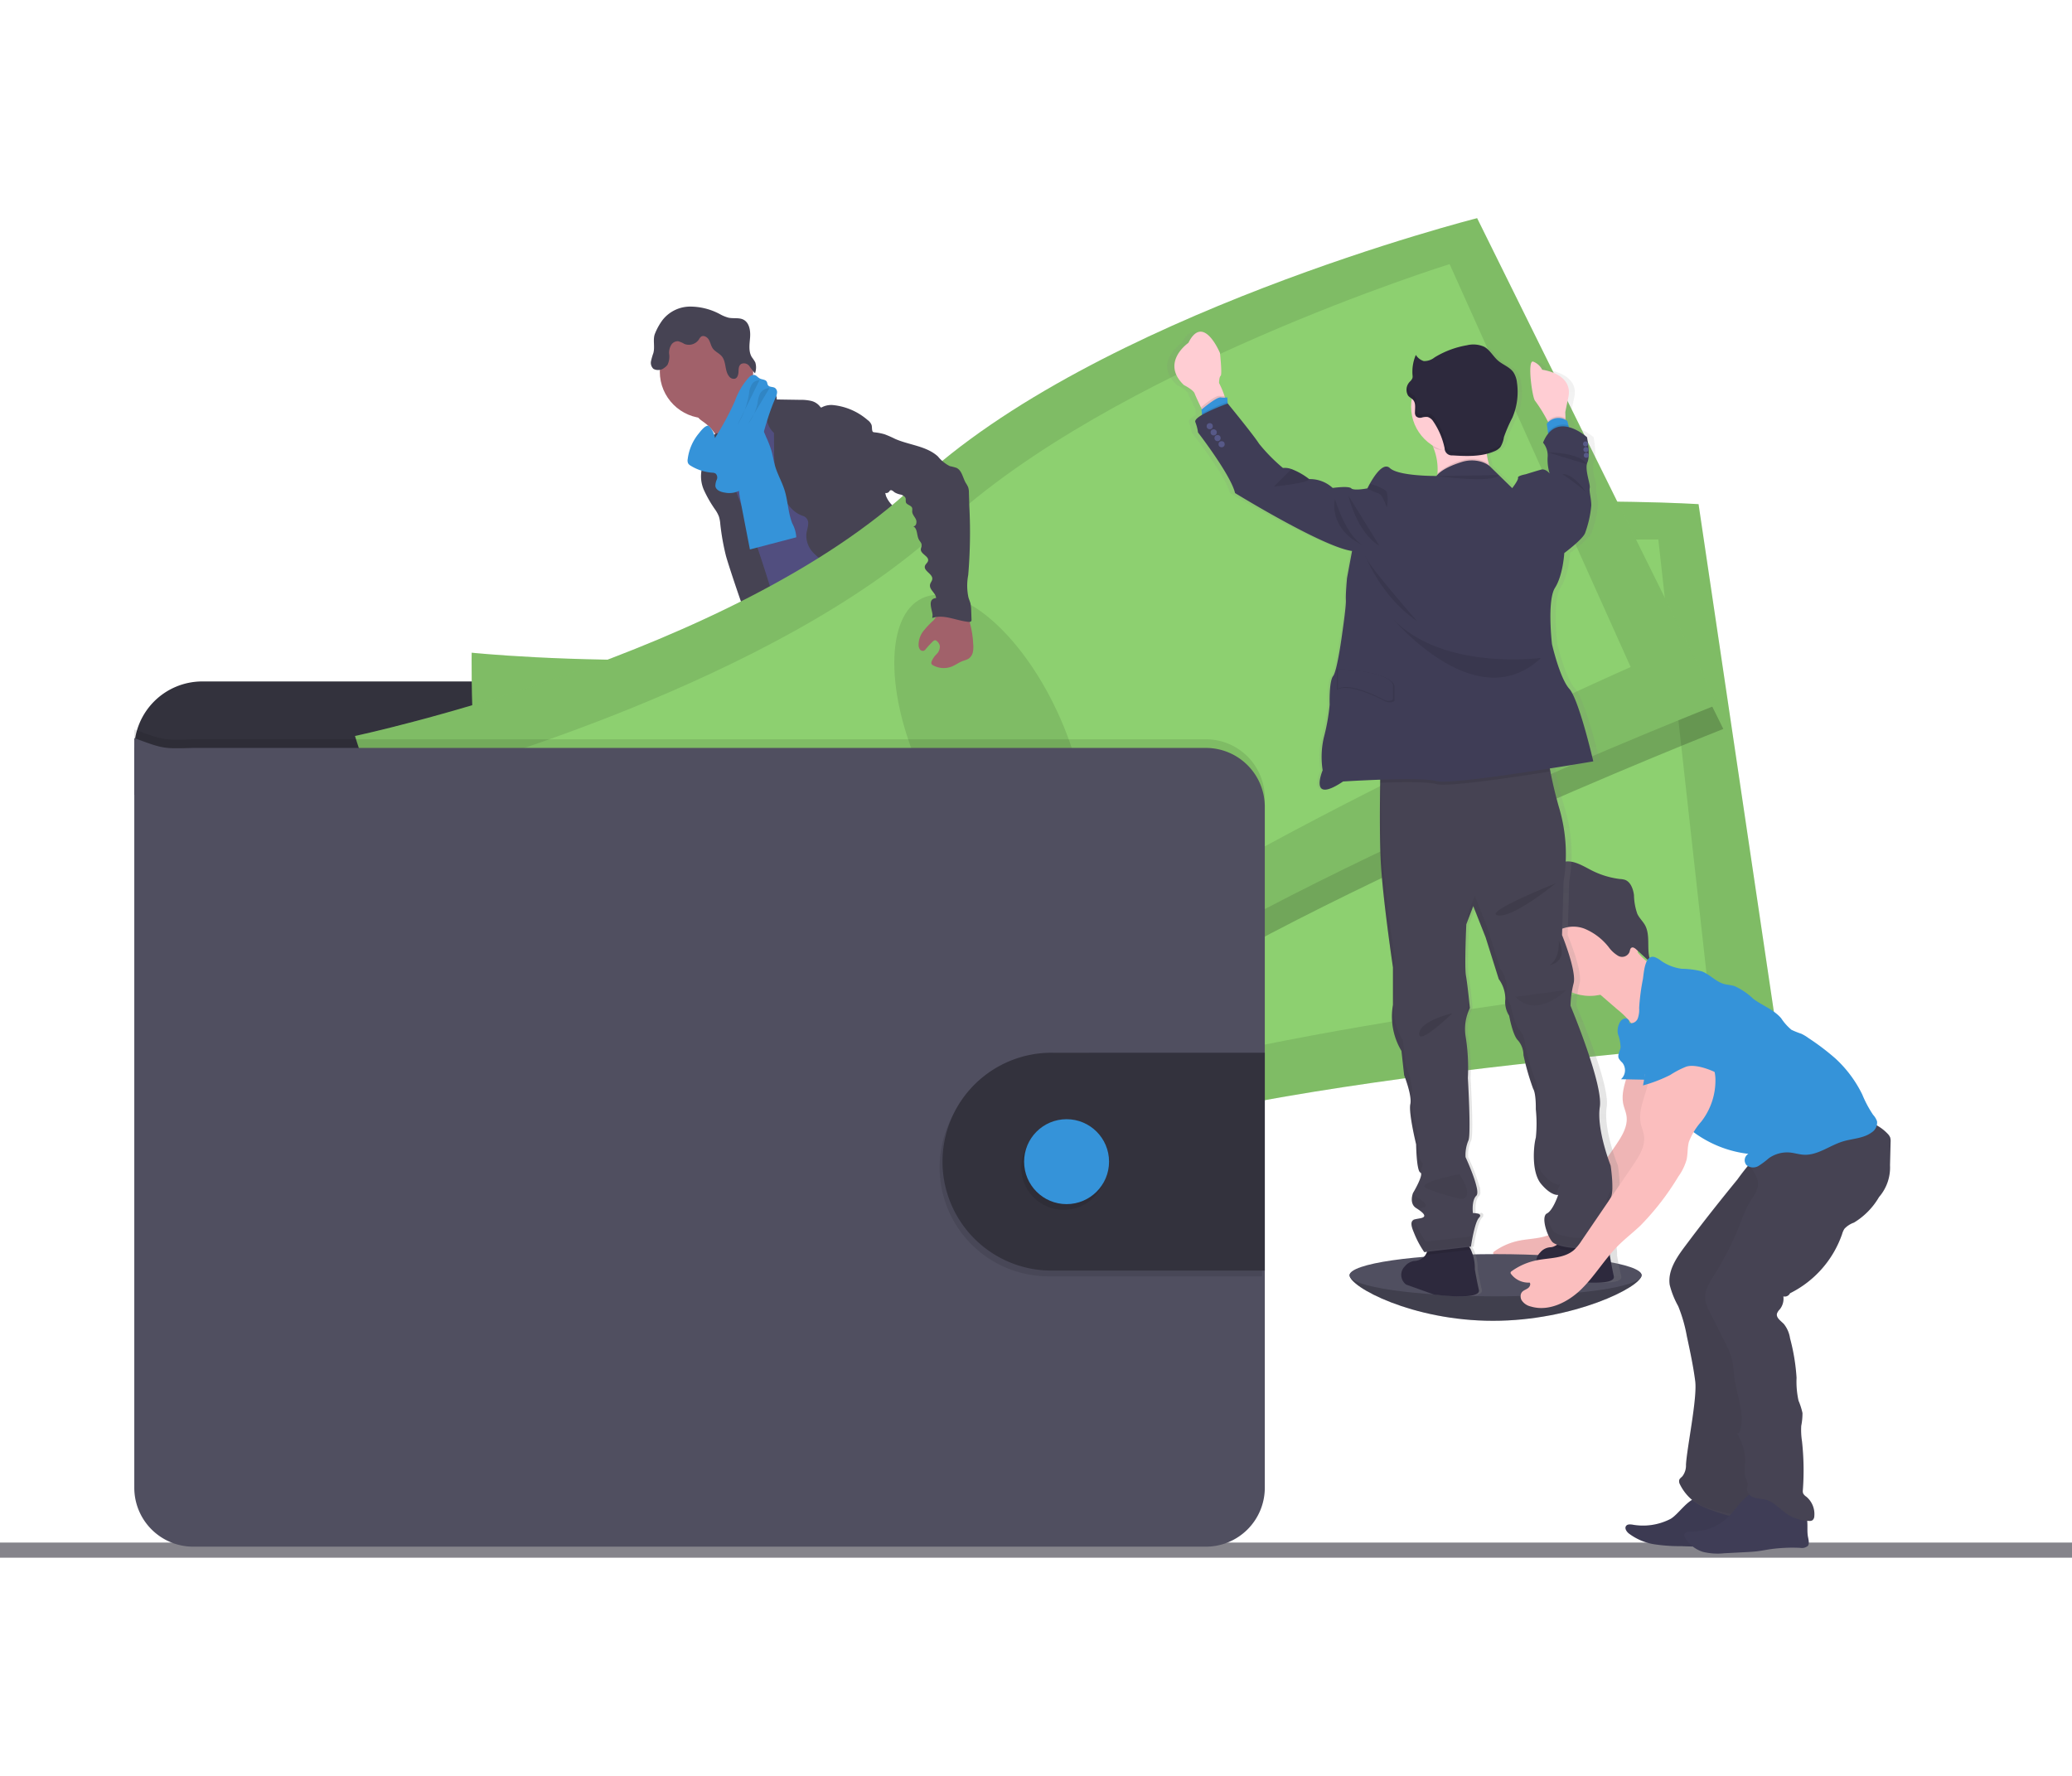 <svg xmlns="http://www.w3.org/2000/svg" xmlns:xlink="http://www.w3.org/1999/xlink" width="350" height="300" viewBox="0 0 350 300">
  <defs>
    <clipPath id="clip-path">
      <rect id="Rectangle_1591" data-name="Rectangle 1591" width="350" height="300" transform="translate(300 2147)" fill="#61a8df"/>
    </clipPath>
    <linearGradient id="linear-gradient" x1="0.5" y1="1" x2="0.5" gradientUnits="objectBoundingBox">
      <stop offset="0" stop-color="gray" stop-opacity="0.251"/>
      <stop offset="0.54" stop-color="gray" stop-opacity="0.122"/>
      <stop offset="1" stop-color="gray" stop-opacity="0.102"/>
    </linearGradient>
  </defs>
  <g id="merit-01" transform="translate(-300 -2147)" clip-path="url(#clip-path)">
    <g id="undraw_wallet_aym5" transform="translate(300 2183.856)">
      <rect id="Rectangle_1590" data-name="Rectangle 1590" width="350" height="2.558" transform="translate(0 223.729)" fill="#85848b"/>
      <path id="Path_1390" data-name="Path 1390" d="M305.456,217.994c0,1.967-11.468,7.7-25.09,7.7s-24.236-5.736-24.236-7.7,11.041-1.334,24.677-1.334S305.456,216.023,305.456,217.994Z" transform="translate(-28.165 -39.426)" fill="#504f60"/>
      <path id="Path_1391" data-name="Path 1391" d="M305.456,217.994c0,1.967-11.468,7.7-25.09,7.7s-24.236-5.736-24.236-7.7" transform="translate(-28.165 -39.426)" opacity="0.2"/>
      <path id="Path_1392" data-name="Path 1392" d="M168.271,181.893a15.225,15.225,0,0,0,6.623-.223c.333-.1.7-.333.667-.667a.807.807,0,0,0-.15-.333,20.6,20.6,0,0,1-2-3.812.333.333,0,0,0-.123-.173.314.314,0,0,0-.213,0c-.977.257-1.821.887-2.791,1.157a3.968,3.968,0,0,1-1.521.113c-.44-.05-1.04-.413-1.441-.367C167.547,179.045,168.1,180.406,168.271,181.893Z" transform="translate(-28.165 -39.426)" fill="#3593d9"/>
      <path id="Path_1393" data-name="Path 1393" d="M210.084,178.2a11.571,11.571,0,0,0,3.828-3.595.624.624,0,0,0,.1-.31.641.641,0,0,0-.123-.3,12.392,12.392,0,0,0-3.111-3.358,9.074,9.074,0,0,0-1.734,1.6c-.367.387-1.381,1-1.391,1.591,0,.333.387.72.567,1,.243.36.474.727.694,1.1A13.058,13.058,0,0,1,210.084,178.2Z" transform="translate(-28.165 -39.426)" fill="#3593d9"/>
      <path id="Path_1394" data-name="Path 1394" d="M176.937,186.358a1.484,1.484,0,0,1-.267.967,1.31,1.31,0,0,1-.56.333c-3.091,1.107-6.669-.273-9.754.817-.634.223-1.234.547-1.871.76a10.179,10.179,0,0,1-2.334.413c-1.09.1-2.188.17-3.281.2a7.89,7.89,0,0,1-2.474-.217,2.971,2.971,0,0,1-1.9-1.5,1.444,1.444,0,0,1-.093-1.07,1.154,1.154,0,0,1,.2-.333,2.925,2.925,0,0,1,.727-.59l1.137-.734a7.634,7.634,0,0,1,1.724-.914c.45-.147.927-.21,1.384-.333a9.393,9.393,0,0,0,3.952-2.951l1.547-1.651a1.557,1.557,0,0,1,.537-.43,1.487,1.487,0,0,1,.667-.063,8.917,8.917,0,0,1,4.218,1.414,5.466,5.466,0,0,0,1.04.614,3.715,3.715,0,0,0,2.908-.36c.4-.213.31-.333.477-.714s.574-.624.927-.277a.981.981,0,0,1,.22.42,11.829,11.829,0,0,1,.207,3.438,1.514,1.514,0,0,0,.067.534,3.018,3.018,0,0,0,.3.494,1.125,1.125,0,0,1,.063.127,3.392,3.392,0,0,1,.223,1.611Z" transform="translate(-28.165 -39.426)" fill="#514e7f"/>
      <path id="Path_1395" data-name="Path 1395" d="M176.937,186.358a1.484,1.484,0,0,1-.267.967,1.31,1.31,0,0,1-.56.333c-3.091,1.107-6.669-.273-9.754.817-.634.223-1.234.547-1.871.76a10.179,10.179,0,0,1-2.334.413c-1.09.1-2.188.17-3.281.2a7.89,7.89,0,0,1-2.474-.217,2.971,2.971,0,0,1-1.9-1.5,1.444,1.444,0,0,1-.093-1.07,1.154,1.154,0,0,1,.2-.333c.18.377.31.877.423,1.057a2.164,2.164,0,0,0,1.447,1.044,3.6,3.6,0,0,0,1.334-.17c2.8-.694,5.779-.7,8.47-1.754a19.586,19.586,0,0,1,2.774-1.067,21.813,21.813,0,0,1,3-.243c1.581-.127,3.111-.6,4.669-.854a3.391,3.391,0,0,1,.21,1.621Z" transform="translate(-28.165 -39.426)" fill="#464353"/>
      <path id="Path_1396" data-name="Path 1396" d="M217.164,178a5.621,5.621,0,0,1-1.707,3.041,19.887,19.887,0,0,0-2.391,2.614c-.8,1.224-1.16,2.741-2.2,3.775a6.035,6.035,0,0,1-1.334.95,9.307,9.307,0,0,1-1.717.79,12.813,12.813,0,0,1-4.852.263,4.365,4.365,0,0,1-1.541-.3,4.641,4.641,0,0,1-.64-.394,3.058,3.058,0,0,1-1-1,1,1,0,0,1-.1-.727,1.707,1.707,0,0,1,.464-.707,11,11,0,0,1,1.174-1.057,7.027,7.027,0,0,0,1.527-1.334,4.308,4.308,0,0,0,.59-1.334,11.831,11.831,0,0,0,.43-2.551,8.086,8.086,0,0,1,.177-1.707c.247-.88.9-1.667.827-2.578a.643.643,0,0,1,.033-.39.543.543,0,0,1,.307-.19,5.435,5.435,0,0,1,1.594-.37,1.858,1.858,0,0,1,1.481.58c.227.273.377.667.71.774a1.127,1.127,0,0,0,.507.02,4.247,4.247,0,0,0,2.334-.717,2.911,2.911,0,0,0,.967-2.124c0-.3-.137-.62.333-.667.353-.047.634.333.814.567a7.9,7.9,0,0,1,1.561,2.841.837.837,0,0,1,.3-.057,1.291,1.291,0,0,1,1.064.544,2.118,2.118,0,0,1,.29,1.441Z" transform="translate(-28.165 -39.426)" fill="#514e7f"/>
      <path id="Path_1397" data-name="Path 1397" d="M217.164,178a5.621,5.621,0,0,1-1.707,3.041,19.887,19.887,0,0,0-2.391,2.614c-.8,1.224-1.16,2.741-2.2,3.775a6.035,6.035,0,0,1-1.334.95,9.307,9.307,0,0,1-1.717.79,12.813,12.813,0,0,1-4.852.263,4.365,4.365,0,0,1-1.541-.3,4.641,4.641,0,0,1-.64-.394,3.058,3.058,0,0,1-1-1,2.438,2.438,0,0,1,1-.24c.72.04,1.247.72,1.937.93.984.3,1.964-.4,2.961-.634.65-.153,1.334-.113,1.977-.333a4.888,4.888,0,0,0,1.464-.887,7.452,7.452,0,0,0,1.564-1.507,9.687,9.687,0,0,0,.917-1.831,26.177,26.177,0,0,1,1.854-3.548,2.507,2.507,0,0,1,.377-.494,5.251,5.251,0,0,1,.51-.37,3.876,3.876,0,0,0,1.177-2.148,3.76,3.76,0,0,1,.263-.717,1.291,1.291,0,0,1,1.064.544A2.117,2.117,0,0,1,217.164,178Z" transform="translate(-28.165 -39.426)" fill="#464353"/>
      <path id="Path_1398" data-name="Path 1398" d="M147.239,74.03a7.073,7.073,0,0,1,2,2.334c.467.914,3.158,8,3,9.034.877-.884,4.335-1.027,5.222-1.911.37-.37,2.368-2.218,2.668-2.648s2.528-1.334,2.771-1.787c.91-1.631-6.456-7.81-5.512-9.42a.42.42,0,0,0,.077-.253.413.413,0,0,0-.123-.2,11.047,11.047,0,0,0-2.131-1.457,3.379,3.379,0,0,1-1.624-1.934,7,7,0,0,0-1.884,1.274q-2.027,1.737-3.985,3.545c-.51.474-1.5,1.1-1.734,1.781C145.7,73.116,146.752,73.633,147.239,74.03Z" transform="translate(-28.165 -39.426)" fill="#a1616a"/>
      <path id="Path_1399" data-name="Path 1399" d="M159.164,71.405a21.7,21.7,0,0,0-3.155,2.581,6.279,6.279,0,0,0-2,3.215c-.093.5-.08,1-.157,1.5-.333,2.184-2.221,3.785-3.055,5.829a10.106,10.106,0,0,0-.53,1.951,23.058,23.058,0,0,0-.383,3.828c-.02,1.244,1.2,2.1,1.647,3.261a19.915,19.915,0,0,1,.794,3.545,42,42,0,0,0,2,6.569c1.644,4.542,6.973,17.1,8.617,21.642,5.039-1.264,18.451-4.168,22.913-6.833,1.487-.887-10.321-10.894-8.73-11.585a.594.594,0,0,0,.447-.837c-1.591-6.956-6.566-12.672-8.824-19.444-.784-2.351-2.191-4.358-3.258-6.593-.967-2.024-1.484-4.262-2.641-6.186A3.9,3.9,0,0,0,162,72.8a4.976,4.976,0,0,0-.93-.564C160.414,71.919,159.8,71.729,159.164,71.405Z" transform="translate(-28.165 -39.426)" fill="#514e7f"/>
      <circle id="Ellipse_1070" data-name="Ellipse 1070" cx="7.886" cy="7.886" r="7.886" transform="translate(111.455 18.041)" fill="#a1616a"/>
      <path id="Path_1400" data-name="Path 1400" d="M155.529,69.058a2.644,2.644,0,0,1,2.965-.427,1.433,1.433,0,0,1,.88,1.424l3.912.06a7.854,7.854,0,0,1,1.854.17,2.694,2.694,0,0,1,1.547.97c.047.063.1.14.18.15a.287.287,0,0,0,.18-.06,3.4,3.4,0,0,1,1.947-.333,10.52,10.52,0,0,1,5.726,2.514,1.851,1.851,0,0,1,.667.83c.137.444-.027,1,.333,1.317,0,3.668,1.261,7.1,2.1,10.671a4.787,4.787,0,0,0,1.184,1.7,6.86,6.86,0,0,1,1.264,1.887c.714,1.854-.27,4.035.424,5.9a10.1,10.1,0,0,0,1.334,2.118,5.476,5.476,0,0,1,1.14,2.734c.03.447-.027.9,0,1.334a8.074,8.074,0,0,0,.333,1.771q.427,1.614.894,3.225c.507,1.734,1.167,3.6,2.721,4.528-3.751.637-7.706,1.261-11.281-.043a5.849,5.849,0,0,1-1.407-.7,8.108,8.108,0,0,1-2.471-3.982,18.8,18.8,0,0,1-1.377-5.139,5.9,5.9,0,0,0-.237-1.667,4.747,4.747,0,0,0-2.214-2.088,10.631,10.631,0,0,1-2.668-2.074,4.145,4.145,0,0,1-1.08-3.115c.067-.55.283-1.08.3-1.634a1.28,1.28,0,0,0-.757-1.334c-2.731-.827-4.035-4.062-4.642-6.849a21.99,21.99,0,0,1-.35-4.368L158.9,75.7A3.755,3.755,0,0,1,157.67,73a3.2,3.2,0,0,0-.017-.894,2.464,2.464,0,0,0-.627-.95,8.484,8.484,0,0,1-1.5-2.1Z" transform="translate(-28.165 -39.426)" fill="#464353"/>
      <path id="Path_1401" data-name="Path 1401" d="M147.129,78.075a21.843,21.843,0,0,1-.087,2.648c-.077.333-.21.667-.307.977a5.736,5.736,0,0,0,.363,3.711A20.676,20.676,0,0,0,149,88.7a5.335,5.335,0,0,1,.607,1.137,5.886,5.886,0,0,1,.233,1.3,40.29,40.29,0,0,0,.927,5.242c.373,1.494,4.615,14.266,5.6,15.45a1.257,1.257,0,0,0,.76.517,1.384,1.384,0,0,0,.647-.133l2-.767a1.307,1.307,0,0,0,.464-.253,1.194,1.194,0,0,0,.287-.787c.143-1.627-4.108-14.489-4.649-16.026-1.634-4.642-3.808-9.117-4.872-13.922-.3-1.334-.454-3.388-1.431-4.452-.4-.44-.267-.253-.75-.023a5.475,5.475,0,0,0-.707.37,2.314,2.314,0,0,0-.987,1.731Z" transform="translate(-28.165 -39.426)" fill="#464353"/>
      <path id="Path_1402" data-name="Path 1402" d="M185.614,106.973" transform="translate(-28.165 -39.426)" fill="#464353"/>
      <path id="Path_1403" data-name="Path 1403" d="M153.2,86.881c.537,2.838,1.09,5.669,1.641,8.507l7.83-2.051A5.5,5.5,0,0,0,162,91c-.714-1.791-.73-3.785-1.307-5.626-.437-1.4-1.2-2.688-1.607-4.1-.237-.82-.357-1.667-.59-2.5a18.141,18.141,0,0,0-.92-2.384,14.926,14.926,0,0,0-1.707-3.165,4.979,4.979,0,0,0-2.638,1.711,3.694,3.694,0,0,0-.487,1.667c-.137,1.757.5,3.525.29,5.272a15.506,15.506,0,0,0,.163,5Z" transform="translate(-28.165 -39.426)" fill="#3593d9"/>
      <path id="Path_1404" data-name="Path 1404" d="M162.8,124.63c.44,1.667-.2,3.421-.717,5.072a39.311,39.311,0,0,0-1.594,7.636,6.609,6.609,0,0,1-.393,1.931c-.247.557-.667,1.027-.954,1.557a7.822,7.822,0,0,0-.6,4.689c.113,1.05.283,2.1.494,3.131a7.92,7.92,0,0,1,.2,3.818c.62-.137,1.04.667,1,1.3a3.46,3.46,0,0,0,.06,1.877c.767.28.774,1.334.75,2.151a18.09,18.09,0,0,0,.534,4.2q1.741,8.37,3.695,16.693c2.818.874,6.109,1.784,8.8.574a1.764,1.764,0,0,0,1.114-1.12,1.954,1.954,0,0,0-.107-.86l-1.274-4.635a8.511,8.511,0,0,1-.457-3.428c.123-.857.5-1.781.077-2.538-.143-.26-.37-.464-.537-.71-.667-.977-.317-2.284-.263-3.468a2.749,2.749,0,0,0-.053-.794,3.963,3.963,0,0,0-.38-.87,13.312,13.312,0,0,1-1.467-6.623,1.637,1.637,0,0,0-.117-.864,2.791,2.791,0,0,1-.217-.353.967.967,0,0,1,.07-.637,5.836,5.836,0,0,1-1.027-1,1.437,1.437,0,0,0,.247-2.248.75.75,0,0,0,.357-1.29c-.163-.113-.38-.163-.5-.333-.18-.247-.033-.59.113-.854l.777-1.4c.58-1.044.71-2.334,1.334-3.335a24.991,24.991,0,0,0,2.054-4.689l2.244-6.193,1.511,1.311a4.775,4.775,0,0,1,1.24,1.414,6.1,6.1,0,0,1,.4,1.694c.554,3.361,2.668,6.276,3.451,9.587a6.315,6.315,0,0,0,.714,2.141,4.665,4.665,0,0,1,.407.614,3.254,3.254,0,0,1,.17,1.017,4.745,4.745,0,0,0,2,3.4c.744.51,1.667.86,2.071,1.667a3.108,3.108,0,0,0,.333.71c.36.434,1.137.484,1.291,1.027.087.3-.073.667.1.934a.884.884,0,0,0,.37.277l2.171,1.084c2.428,1.214,3.668,4,5.459,6.032a13.006,13.006,0,0,1,1.634,2.161c.774,1.384,1.13,3.121,2.438,4a3.688,3.688,0,0,1,.947.7c.41.54.26,1.3.3,1.977s.557,1.491,1.2,1.284a4.745,4.745,0,0,0,0,2.518,12.672,12.672,0,0,0,7.69-3.115,3.034,3.034,0,0,0,1.251-2.1.754.754,0,0,0-.093-.417,1.19,1.19,0,0,0-.49-.37c-2.031-1.1-2.641-3.651-3.668-5.722a49.574,49.574,0,0,0-3.335-5.1c-2.414-3.651-4.062-8.07-7.713-10.481a5.248,5.248,0,0,1-2.141-1.877c-.223-.49-.25-1.05-.427-1.557a1.351,1.351,0,0,0-1.14-1,6.989,6.989,0,0,0,.26-2.421,3.057,3.057,0,0,0-.12-1.044,5.077,5.077,0,0,0-.537-1.034,9.917,9.917,0,0,1-1.374-5.335,8.749,8.749,0,0,0-.093-2.878c-.147-.464-.4-.887-.58-1.334a8.336,8.336,0,0,1-.417-2.508l-.2-3.2a15.769,15.769,0,0,0-.413-3.168c-.667-2.488-1.334-12.908-3.618-14.082s-6.209,6.846-8.78,7a11.434,11.434,0,0,0-3.335.644,16.246,16.246,0,0,0-4.542,3l-4.729,3.972A17.423,17.423,0,0,1,162.8,124.63Z" transform="translate(-28.165 -39.426)" fill="#464353"/>
      <path id="Path_1405" data-name="Path 1405" d="M140.106,56.6a5.945,5.945,0,0,1,4.589-2.238,10.687,10.687,0,0,1,5.072,1.274,6.266,6.266,0,0,0,1.481.607c.834.17,1.761-.057,2.514.333,1,.53,1.194,1.881,1.107,3s-.3,2.364.3,3.335a7.71,7.71,0,0,1,.577.87,2.878,2.878,0,0,1-.047,1.854,12.015,12.015,0,0,1-.957-1.224,1.127,1.127,0,0,0-1.381-.357c-.43.29-.423.817-.447,1.291s-.143,1.04-.59,1.194a.957.957,0,0,1-1-.39c-.764-.934-.457-2.424-1.214-3.365-.43-.534-1.147-.794-1.544-1.354-.313-.44-.393-1-.667-1.474s-.91-.82-1.334-.494a1.8,1.8,0,0,0-.357.477,2.051,2.051,0,0,1-2.434.734,4.072,4.072,0,0,0-1.054-.457,1.3,1.3,0,0,0-1.2.667,2.6,2.6,0,0,0-.333,1.394,3.212,3.212,0,0,1-.26,1.911,1.977,1.977,0,0,1-.534.507,1.661,1.661,0,0,1-1.847.19,1.387,1.387,0,0,1-.413-1.294,10.462,10.462,0,0,1,.393-1.367c.293-1.034-.09-2.2.23-3.171A10.124,10.124,0,0,1,140.106,56.6Z" transform="translate(-28.165 -39.426)" fill="#464353"/>
      <path id="Path_1406" data-name="Path 1406" d="M144.331,80.122a1.214,1.214,0,0,0,.073.724,1.15,1.15,0,0,0,.393.377,8.09,8.09,0,0,0,3.715,1.2,1.131,1.131,0,0,1,.514.133.9.9,0,0,1,.217,1.034,2.691,2.691,0,0,0-.237,1.1c.1.7.924,1,1.621,1.1a3.77,3.77,0,0,0,2.821-.55,4.358,4.358,0,0,0,1.164-1.744c1.914-4.4,2.584-9.26,4.522-13.645a2.9,2.9,0,0,0,.29-.914.9.9,0,0,0-.36-.84c-.36-.223-.92-.1-1.164-.447-.12-.177-.107-.417-.213-.6-.223-.4-.81-.333-1.21-.564-.313-.167-.53-.51-.88-.577a1.107,1.107,0,0,0-.91.393,11.725,11.725,0,0,0-2.368,3.985,46.714,46.714,0,0,1-3.388,6.283,3.664,3.664,0,0,0-1.06-2.077c-.6-.12-1.361.927-1.684,1.317a8.39,8.39,0,0,0-1.854,4.308Z" transform="translate(-28.165 -39.426)" fill="#3593d9"/>
      <path id="Path_1407" data-name="Path 1407" d="M156.446,66.8a1.6,1.6,0,0,0-1.237.62,3.528,3.528,0,0,0-.517,1.667,14.489,14.489,0,0,1-1.964,5.275" transform="translate(-28.165 -39.426)" opacity="0.1"/>
      <path id="Path_1408" data-name="Path 1408" d="M158.147,68.131a1.9,1.9,0,0,0-1.617.97,5.451,5.451,0,0,0-.407,1.647,9.04,9.04,0,0,1-1.617,3.465" transform="translate(-28.165 -39.426)" opacity="0.1"/>
      <path id="Path_1409" data-name="Path 1409" d="M237.4,133.323v-4.142a11.5,11.5,0,0,0-11.5-11.495H62.338a11.5,11.5,0,0,0-11.5,11.495v7.636Z" transform="translate(-28.165 -39.426)" fill="#33323d"/>
      <path id="Path_1410" data-name="Path 1410" d="M107.84,112.832s-.467,28.965,4.669,38.5,7.336,50.99,7.336,50.99,53.835,5.569,91.35-6.669S328.535,178.4,328.535,178.4L315.083,87.738s-66.457-4.262-104.262,13.769S107.84,112.832,107.84,112.832Z" transform="translate(-28.165 -39.426)" fill="#8dd070"/>
      <path id="Path_1411" data-name="Path 1411" d="M107.84,112.832s-.467,28.965,4.669,38.5,7.336,50.99,7.336,50.99,53.835,5.569,91.35-6.669S328.535,178.4,328.535,178.4L315.083,87.738s-66.457-4.262-104.262,13.769S107.84,112.832,107.84,112.832Z" transform="translate(-28.165 -39.426)" opacity="0.1"/>
      <path id="Path_1412" data-name="Path 1412" d="M119.755,123.413s-1.684,23.9,2.541,31.536,4.422,41.727,4.422,41.727,48.449,2.248,82.913-9.484S316.517,167.85,316.517,167.85L308.287,93.7s-59.924-.617-94.9,15.9S119.755,123.413,119.755,123.413Z" transform="translate(-28.165 -39.426)" fill="#8dd070"/>
      <ellipse id="Ellipse_1071" data-name="Ellipse 1071" cx="12.578" cy="26.977" rx="12.578" ry="26.977" transform="matrix(0.992, -0.124, 0.124, 0.992, 165.541, 82.204)" opacity="0.1"/>
      <path id="Path_1413" data-name="Path 1413" d="M278.648,43.571s-64.562,16.34-95.008,45.1S89.1,131.052,89.1,131.052s8.443,27.708,16.253,35.2,22.622,46.285,22.622,46.285,52.945-11.224,84.891-34.394,106.4-52.431,106.4-52.431Z" transform="translate(-28.165 -39.426)" opacity="0.2"/>
      <path id="Path_1414" data-name="Path 1414" d="M88.132,126.9s8.44,27.711,16.243,35.207S127,208.393,127,208.393s52.951-11.221,84.9-34.39,106.4-52.421,106.4-52.421l-40.62-82.156s-64.559,16.34-95,45.1S88.132,126.9,88.132,126.9Z" transform="translate(-28.165 -39.426)" fill="#8dd070"/>
      <path id="Path_1415" data-name="Path 1415" d="M88.132,126.9s8.44,27.711,16.243,35.207S127,208.393,127,208.393s52.951-11.221,84.9-34.39,106.4-52.421,106.4-52.421l-40.62-82.156s-64.559,16.34-95,45.1S88.132,126.9,88.132,126.9Z" transform="translate(-28.165 -39.426)" opacity="0.1"/>
      <path id="Path_1416" data-name="Path 1416" d="M102.708,133.32s5.732,23.266,12.1,29.235S131.813,200.9,131.813,200.9s46.8-12.732,76-34.474,95.8-51.177,95.8-51.177L273.033,47.186s-57.22,17.8-85.441,44.248S102.708,133.32,102.708,133.32Z" transform="translate(-28.165 -39.426)" fill="#8dd070"/>
      <ellipse id="Ellipse_1072" data-name="Ellipse 1072" cx="12.578" cy="26.977" rx="12.578" ry="26.977" transform="matrix(0.907, -0.422, 0.422, 0.907, 144.389, 69.504)" opacity="0.1"/>
      <path id="Path_1417" data-name="Path 1417" d="M241.813,137.388V252.434a9.947,9.947,0,0,1-9.951,9.947H60.794a9.947,9.947,0,0,1-9.944-9.947V125.79c4.9,1.821,4.9,1.821,9.944,1.667H231.863a9.951,9.951,0,0,1,9.951,9.931Z" transform="translate(-28.165 -39.426)" opacity="0.1"/>
      <path id="Path_1418" data-name="Path 1418" d="M241.813,138.852V253.9a9.951,9.951,0,0,1-9.951,9.947H60.794A9.947,9.947,0,0,1,50.85,253.9V127.251c4.9,1.817,4.9,1.817,9.944,1.667H231.863a9.951,9.951,0,0,1,9.951,9.934Z" transform="translate(-28.165 -39.426)" fill="#504f60"/>
      <path id="Path_1419" data-name="Path 1419" d="M241.327,181.386v36.791H205.646a18.4,18.4,0,1,1,0-36.793Z" transform="translate(-28.165 -39.426)" opacity="0.1"/>
      <path id="Path_1420" data-name="Path 1420" d="M241.813,180.406v36.8H206.132a18.4,18.4,0,1,1,0-36.793Z" transform="translate(-28.165 -39.426)" fill="#33323d"/>
      <circle id="Ellipse_1073" data-name="Ellipse 1073" cx="7.173" cy="7.173" r="7.173" transform="translate(172.506 153.185)" opacity="0.1"/>
      <circle id="Ellipse_1074" data-name="Ellipse 1074" cx="7.173" cy="7.173" r="7.173" transform="translate(172.993 152.211)" fill="#3593d9"/>
      <path id="Path_1421" data-name="Path 1421" d="M303.748,180.089c.283,3.071-2.041,6.052-1.364,9.06.147.644.423,1.251.524,1.9.28,1.787-.784,3.478-1.8,4.972L292.37,208.84a7.959,7.959,0,0,1-1.247,1.541c-1.667,1.487-4.175,1.334-6.369,1.777a10.884,10.884,0,0,0-4.268,1.887.273.273,0,0,0-.04.374,3.668,3.668,0,0,0,3.175,1.491c.23.3,0,.747-.333.964-.47.333-1.114.413-1.207,1.207a1.31,1.31,0,0,0,.16.8,2.484,2.484,0,0,0,1.527,1.064c3.025.924,6.293-.7,8.557-2.911s3.888-5,6.109-7.253c1.23-1.244,2.628-2.311,3.895-3.518A44.59,44.59,0,0,0,308.717,198a9.224,9.224,0,0,0,1.384-2.814c.24-1.024.127-2.057.4-3.048a11.226,11.226,0,0,1,2.094-3.425,11.33,11.33,0,0,0,2.381-7.373,7.068,7.068,0,0,0-4.315-6.119,3.835,3.835,0,0,0-2.418-.147,5.743,5.743,0,0,0-2.461,1.957l-1.667,1.917a4.5,4.5,0,0,0-.967,1.467,1.537,1.537,0,0,0,.333,1.631" transform="translate(-28.165 -39.426)" fill="#fbbebe"/>
      <path id="Path_1422" data-name="Path 1422" d="M303.748,180.089c.283,3.071-2.041,6.052-1.364,9.06.147.644.423,1.251.524,1.9.28,1.787-.784,3.478-1.8,4.972L292.37,208.84a7.959,7.959,0,0,1-1.247,1.541c-1.667,1.487-4.175,1.334-6.369,1.777a10.884,10.884,0,0,0-4.268,1.887.273.273,0,0,0-.04.374,3.668,3.668,0,0,0,3.175,1.491c.23.3,0,.747-.333.964-.47.333-1.114.413-1.207,1.207a1.31,1.31,0,0,0,.16.8,2.484,2.484,0,0,0,1.527,1.064c3.025.924,6.293-.7,8.557-2.911s3.888-5,6.109-7.253c1.23-1.244,2.628-2.311,3.895-3.518A44.59,44.59,0,0,0,308.717,198a9.224,9.224,0,0,0,1.384-2.814c.24-1.024.127-2.057.4-3.048a11.226,11.226,0,0,1,2.094-3.425,11.33,11.33,0,0,0,2.381-7.373,7.068,7.068,0,0,0-4.315-6.119,3.835,3.835,0,0,0-2.418-.147,5.743,5.743,0,0,0-2.461,1.957l-1.667,1.917a4.5,4.5,0,0,0-.967,1.467,1.537,1.537,0,0,0,.333,1.631" transform="translate(-28.165 -39.426)" opacity="0.05"/>
      <path id="Path_1423" data-name="Path 1423" d="M310.361,259.154a10.113,10.113,0,0,1-6.5.964c-.357-.043-.78-.07-1,.207-.333.4.06,1,.467,1.311a9.62,9.62,0,0,0,4.465,1.837,29.4,29.4,0,0,0,4.368.29,73.856,73.856,0,0,0,11.941-.437,1.69,1.69,0,0,0,.667-.193,1.221,1.221,0,0,0,.493-.75,2.976,2.976,0,0,0-1.037-2.841,8.706,8.706,0,0,0-2.784-1.494l-3.468-1.351c-.814-.317-2.117-1.157-3-1.09C313.309,255.726,311.738,258.347,310.361,259.154Z" transform="translate(-28.165 -39.426)" fill="#3f3d56"/>
      <path id="Path_1424" data-name="Path 1424" d="M310.361,259.154a10.113,10.113,0,0,1-6.5.964c-.357-.043-.78-.07-1,.207-.333.4.06,1,.467,1.311a9.62,9.62,0,0,0,4.465,1.837,29.4,29.4,0,0,0,4.368.29,73.856,73.856,0,0,0,11.941-.437,1.69,1.69,0,0,0,.667-.193,1.221,1.221,0,0,0,.493-.75,2.976,2.976,0,0,0-1.037-2.841,8.706,8.706,0,0,0-2.784-1.494l-3.468-1.351c-.814-.317-2.117-1.157-3-1.09C313.309,255.726,311.738,258.347,310.361,259.154Z" transform="translate(-28.165 -39.426)" opacity="0.05"/>
      <path id="Path_1425" data-name="Path 1425" d="M312.792,213.115c-1.444,1.921-2.938,4.138-2.581,6.516a14.522,14.522,0,0,0,1.437,3.595,25.364,25.364,0,0,1,1.454,5.055c.54,2.514,1.084,5.035,1.414,7.59.377,2.884-1.394,11.231-1.557,14.136a2.987,2.987,0,0,1-.61,1.961c-.19.2-.444.36-.53.62a1.06,1.06,0,0,0,.117.734,8.07,8.07,0,0,0,4.335,3.982,34.284,34.284,0,0,0,8.36,2.2,1.667,1.667,0,0,0,.787-.1,1.531,1.531,0,0,0,.607-.7c1.451-2.774.057-12.638.077-15.77.02-2.611.637-5.205.524-7.813-.093-2.094-.667-4.142-.857-6.229a36.761,36.761,0,0,1,.924-10.241c.48-2.594.964-5.189,1.581-7.75a14.88,14.88,0,0,1,1.667-4.5c.667-1.077,1.6-1.977,2.381-3a13.545,13.545,0,0,0,2.668-9.917c-.047-.333-5,1.257-5.439,1.447a16.943,16.943,0,0,0-4.849,3.118,40.748,40.748,0,0,0-3.055,3.778q-2.131,2.6-4.208,5.232Q315.066,210.067,312.792,213.115Z" transform="translate(-28.165 -39.426)" fill="#464353"/>
      <path id="Path_1426" data-name="Path 1426" d="M312.792,213c-1.444,1.921-2.938,4.142-2.581,6.516a14.493,14.493,0,0,0,1.437,3.6,25.333,25.333,0,0,1,1.454,5.052c.54,2.518,1.084,5.039,1.414,7.59.377,2.888-1.394,11.231-1.557,14.136a3,3,0,0,1-.61,1.964c-.19.2-.444.357-.53.617a1.057,1.057,0,0,0,.117.734,8.168,8.168,0,0,0,4.335,4,32.215,32.215,0,0,0,8.36,1.564,1.667,1.667,0,0,0,.787-.1,1.507,1.507,0,0,0,.607-.694c1.451-2.774.057-12,.077-15.139.02-2.614.637-5.205.524-7.816-.093-2.094-.667-4.142-.857-6.226a36.773,36.773,0,0,1,.924-10.244c.48-2.591.964-5.185,1.581-7.75a14.88,14.88,0,0,1,1.667-4.5c.667-1.077,1.6-1.977,2.381-3a13.539,13.539,0,0,0,2.668-9.917c-.047-.333-5,1.257-5.439,1.447a17.023,17.023,0,0,0-4.849,3.121,40.266,40.266,0,0,0-3.055,3.775q-2.131,2.6-4.208,5.235Q315.066,209.947,312.792,213Z" transform="translate(-28.165 -39.426)" opacity="0.05"/>
      <circle id="Ellipse_1075" data-name="Ellipse 1075" cx="8.093" cy="8.093" r="8.093" transform="translate(260.468 115.199)" fill="#fbbebe"/>
      <path id="Path_1427" data-name="Path 1427" d="M304.015,162.378a10.481,10.481,0,0,0,6.719,4.689l-.61,2.218c-1.054,3.808-2.238,7.836-5.179,10.478a4.87,4.87,0,0,0-.82-3.788,14.279,14.279,0,0,0-2.748-2.871l-4.659-4.035a1.4,1.4,0,0,1-.333-.394,1.184,1.184,0,0,1,0-.887c.594-1.847,2.288-3,3.668-4.248a12.7,12.7,0,0,0,1.844-2.148C302.828,160.064,303.4,161.4,304.015,162.378Z" transform="translate(-28.165 -39.426)" fill="#fbbebe"/>
      <path id="Path_1428" data-name="Path 1428" d="M286.064,154.582l-.183-1.521c1.277.333,2.491-.754,3.308-1.877s1.574-2.448,2.818-2.918c1.511-.567,3.111.333,4.555,1.094a14.4,14.4,0,0,0,5.225,1.7,3.438,3.438,0,0,1,.864.14c.94.333,1.387,1.514,1.524,2.584a10.107,10.107,0,0,0,.564,3.161c.333.724.954,1.261,1.334,1.974,1,1.914.033,4.532,1.077,6.409l-2.594-2.378c-.237-.217-.57-.444-.834-.26-.207.147-.223.464-.307.717a1.362,1.362,0,0,1-1.847.667,5.294,5.294,0,0,1-1.667-1.511,10.121,10.121,0,0,0-4.115-3.121,5.282,5.282,0,0,0-4.335.287c-1.21.684-2.1,2.278-3.581,2.334-2.034.077-2.881-3.711-3.822-5.209a1.834,1.834,0,0,0,.534-2.294C284.717,154.505,286.034,154.348,286.064,154.582Z" transform="translate(-28.165 -39.426)" fill="#464353"/>
      <path id="Path_1429" data-name="Path 1429" d="M185.961,107.266a15.743,15.743,0,0,0-1.8,1.887,3.778,3.778,0,0,0-.827,2.424,1.241,1.241,0,0,0,.233.71.6.6,0,0,0,.667.2.9.9,0,0,0,.333-.293,16.1,16.1,0,0,1,1.12-1.214c.143-.143.333-.293.527-.24a.563.563,0,0,1,.227.15,1.534,1.534,0,0,1,.47.734,1.728,1.728,0,0,1-.517,1.421,3.64,3.64,0,0,0-.87,1.287.57.57,0,0,0,0,.413.62.62,0,0,0,.26.22,3.722,3.722,0,0,0,3.148.207c.667-.27,1.261-.734,1.947-.974a4.5,4.5,0,0,0,.86-.333,1.787,1.787,0,0,0,.764-1.144,4.715,4.715,0,0,0,.05-1.4,16.143,16.143,0,0,0-1.147-5.279.667.667,0,0,0-.193-.28.617.617,0,0,0-.333-.09c-.854-.09-2.254-.527-3.078-.21a2.174,2.174,0,0,0-.727.647C186.925,106.279,185.961,107.043,185.961,107.266Z" transform="translate(-28.165 -39.426)" fill="#a1616a"/>
      <path id="Path_1430" data-name="Path 1430" d="M185.691,106.513c0-.814-1-2.778.59-2.908,0-.87-1.23-1.411-1-2.334.073-.307.333-.557.363-.87.1-.89-1.507-1.374-1.24-2.228.1-.333.454-.527.53-.857.18-.77-1.2-1.114-1.224-1.9,0-.267.15-.517.137-.784,0-.333-.29-.587-.45-.877-.417-.744-.213-1.894-.974-2.278.5.043.667-.7.46-1.16s-.63-.854-.634-1.361a2.054,2.054,0,0,0,0-.554c-.14-.487-.937-.527-1.07-1a4.263,4.263,0,0,1-.017-.547c-.053-.377-.44-.617-.8-.724a3.278,3.278,0,0,1-1.074-.383c-.233-.177-.5-.47-.754-.333-.093.057-.14.163-.21.243-.3.35-.874.2-1.251-.06a5.136,5.136,0,0,1-1.9-3.438c-.237-1.324-.23-2.691-.527-4a8.551,8.551,0,0,0-.36-1.2,6.316,6.316,0,0,1-.56-1.194c-.06-.767,1.527-.243,2.131-.167a9.49,9.49,0,0,1,1.731.333,18.508,18.508,0,0,1,1.771.777c2.408,1.064,5.315,1.194,7.25,2.981a6.077,6.077,0,0,0,2,1.624,9.051,9.051,0,0,1,1.12.29c.917.43,1.06,1.647,1.561,2.528a4.953,4.953,0,0,1,.41.734,2.826,2.826,0,0,1,.133.934l.07,2.311a85.22,85.22,0,0,1-.187,11.6,9.511,9.511,0,0,0,.043,3.8c.1.333.24.647.333.984a6,6,0,0,1,.127,1.2l.053,1.5a.467.467,0,0,1-.073.333.48.48,0,0,1-.4.1c-2.084-.187-4.192-1.361-6.159-.65" transform="translate(-28.165 -39.426)" fill="#464353"/>
      <ellipse id="Ellipse_1076" data-name="Ellipse 1076" cx="24.663" cy="3.565" rx="24.663" ry="3.565" transform="translate(227.975 175.003)" fill="#504f60"/>
      <path id="Path_1431" data-name="Path 1431" d="M302.021,218.167c-.434-1.857-.7-3.488-.7-3.488a7.188,7.188,0,0,0-.807-3.538v-.507h0V206.9a12.735,12.735,0,0,1,.944-1.957c.667-1.174,0-5.476,0-5.476s-2.491-6.066-1.887-9.914-5.115-17.087-5.115-17.087a16.869,16.869,0,0,1,.537-3.782,2.885,2.885,0,0,0,.073-.794v-.067c-.087-2.538-2.094-7.293-2.094-7.293l.27-9.064a26.647,26.647,0,0,0-.807-12.522c-.73-2.5-1.2-4.508-1.494-6.056-.033-.173-.067-.333-.093-.5,4.3-.667,7.583-1.2,7.583-1.2s-2.494-10.434-4.178-12.262-3.031-7.566-3.031-7.566-.877-7.366.54-9.52,1.617-5.869,1.617-5.869,3.231-2.334,3.638-3.391a17.3,17.3,0,0,0,1.077-4.629c0-1.237-.4-2.334-.27-3s-.944-3.131-.4-4.305a3.157,3.157,0,0,0,.213-1.13.145.145,0,0,0,0-.033h0a15.845,15.845,0,0,0-.283-3.061,8.687,8.687,0,0,0-3.2-1.711l-.07-.28-.183-.734a3.556,3.556,0,0,0-.317-.187v-.267l-.03-1.06.507-2.381c1-4.142-4.532-4.759-4.532-4.759a2.918,2.918,0,0,0-1.567-1.374c-1.11-.39-.183,6.229.333,6.669a26.085,26.085,0,0,1,2.181,3.415h0l.093.167a2.335,2.335,0,0,0-.253.267l.21,1.437.033.22a5.965,5.965,0,0,0-.884,1.5,3.244,3.244,0,0,1,.81,2.334,7.478,7.478,0,0,0,.333,2.868c-.06-.07-.77-.837-1.481-.65s-2.694.784-2.694.784-1.481.26-1.334.587-1,1.761-1,1.761l-3.982-3.775c-.04-.113-.083-.227-.117-.333a9.179,9.179,0,0,1-.333-1.667,9.108,9.108,0,0,0,1.274-.4,2.748,2.748,0,0,0,1.1-.707,4.267,4.267,0,0,0,.644-1.717,25.256,25.256,0,0,1,1.477-3.295,10.711,10.711,0,0,0,.75-5.929,3.869,3.869,0,0,0-.61-1.734c-.65-.894-1.831-1.257-2.688-1.971s-1.411-1.8-2.411-2.334a4.782,4.782,0,0,0-3.021-.26,16.283,16.283,0,0,0-5.646,2.054,2.938,2.938,0,0,1-1.887.62,2.464,2.464,0,0,1-1.361-1,.066.066,0,0,0-.027-.107,7.033,7.033,0,0,0-.62,2.981,3.67,3.67,0,0,0,.02.477v.3h0a.76.76,0,0,1-.03.21,1.517,1.517,0,0,1-.373.537,3.6,3.6,0,0,0-.333.444.55.55,0,0,1,.053-.163,2.371,2.371,0,0,0-.413,1.257,1.284,1.284,0,0,0,.3.9,4.335,4.335,0,0,0,.65.52,7.59,7.59,0,0,0-.12,1.334,7.706,7.706,0,0,0,3.755,6.573c.047.11.09.223.133.333a9.495,9.495,0,0,1,.724,4.335,2.035,2.035,0,0,1-.047.313c-.017.1-.1.11-.143.167h0s-6.579.067-8.127-1.334-3.908,3.425-3.908,3.425-2.358.457-2.831,0-3.231-.063-3.231-.063a5.946,5.946,0,0,0-4.112-1.5,12.068,12.068,0,0,0-3-1.667h0l-.073-.027h0a3.361,3.361,0,0,0-1.484-.187,29.933,29.933,0,0,1-4.178-4.108c-.944-1.441-5.436-6.759-5.456-6.783v-.257l-.05-.774a2.773,2.773,0,0,1-.4.033c-.023-.077-.057-.167-.09-.27a14.917,14.917,0,0,0-.954-2.191s0-.977.283-1.224-.117-3.832-.117-3.832-2.914-6.813-5.526-1.727c0,0-4.935,3.291-.794,7.126,0,0,1.667.8,1.887,1.434.153.41.714,1.561,1.09,2.334l.17.333-.047.04.06.64.027.247c-.78.444-1.311.884-1.18,1.214a7.294,7.294,0,0,1,.47,1.761s5.729,7.176,6.469,10.241c0,0,15.363,9.13,20.415,9.781l-.894,4.552a36.327,36.327,0,0,0-.2,3.718c.067.977-.607,5.412-.607,5.412s-.877,6.523-1.617,7.436-.607,4.825-.607,4.825a32.966,32.966,0,0,1-1,5.542,14.159,14.159,0,0,0-.2,5.546s-2.558,5.869,3.571,1.891c0,0,3-.187,6.476-.307v.333c0,.447,0,.93-.023,1.437-.047,3.361-.067,8,.087,11.5.27,6.2,2.158,18.457,2.158,18.457v6.172a8.4,8.4,0,0,0-.18,1.761,11.458,11.458,0,0,0,1.667,6.166l.474,4.108a16.026,16.026,0,0,1,1.127,4.335,2.27,2.27,0,0,1-.047.39,2.625,2.625,0,0,0-.053.63,35.484,35.484,0,0,0,1.06,6.336s.067,4.5.74,4.762c.577.223-.77,2.591-1.17,3.271a.931.931,0,0,1-.023-.127l-.083.133a3.194,3.194,0,0,0-.21,1.14,1.634,1.634,0,0,0,.747,1.581c1.281.784,1.967,1.434.88,1.694a11.317,11.317,0,0,0-1.187.25.514.514,0,0,0-.057-.15.714.714,0,0,0-.444.787,3.334,3.334,0,0,0,.4,1.514,16.517,16.517,0,0,0,1.824,3.335l.517-.057a2.521,2.521,0,0,1-.3.557,2.147,2.147,0,0,1-.76.667,2.354,2.354,0,0,1-.924.317,2.6,2.6,0,0,0-1.907.927c-.667.87-1.094,2.054.233,3.095l4.819,1.667s8.29,1.077,7.85-.784-.707-3.488-.707-3.488a7.353,7.353,0,0,0-.667-3.3,4.291,4.291,0,0,0-.293-.487l.293-.03s.607-4.112,1.414-4.892c.187-.18.23-.333.187-.427.083-.223-.13-.353-.4-.43l-.06.163a3.931,3.931,0,0,0-.8-.09s-.27-2.151.607-2.934a.83.83,0,0,0,.17-.64,3.442,3.442,0,0,0-.093-.877.434.434,0,0,1-.03.053,31.592,31.592,0,0,0-1.934-5.059,6.185,6.185,0,0,1,.474-2.738c.54-.784-.07-10.631-.07-10.631a32.176,32.176,0,0,0-.4-6.976,7.831,7.831,0,0,1,.74-4.829v-.173l-.077-.75a.194.194,0,0,0,0,.047c-.137-1.261-.394-3.545-.584-4.6-.27-1.5.07-8.67.07-8.67l1.21-3.068,2.158,5.285,2.291,7.043a6.017,6.017,0,0,1,1.16,3v.22a3.842,3.842,0,0,0-.027.47,4.188,4.188,0,0,0,.7,2.511s.607,3.335,1.551,4.172a3.744,3.744,0,0,1,.944,2.478,43.3,43.3,0,0,0,1.667,5.669,8.43,8.43,0,0,1,.474,3.278h0v.173s.16,1.727.153,3.175v.517a.145.145,0,0,0,0-.037,5.023,5.023,0,0,1-.14,1.174l-.02.067a.851.851,0,0,1,.023-.243,12.255,12.255,0,0,0-.333,3c-.03,1.734.233,3.788,1.284,5,1.821,2.087,2.965,1.827,2.965,1.827s-.874,2.608-1.954,3.131a.508.508,0,0,0-.113.073,1.131,1.131,0,0,0-.027-.153,1.27,1.27,0,0,0-.333.974,7,7,0,0,0,1.334,3.865,2.177,2.177,0,0,0,.91.534,1.444,1.444,0,0,1-.17.1,3.623,3.623,0,0,1-.37.177,1.944,1.944,0,0,1-.55.143,2.568,2.568,0,0,0-1.907.927c-.667.867-1.094,2.051.233,3.091l4.819,1.667S302.454,220.025,302.021,218.167Z" transform="translate(-28.165 -39.426)" fill="url(#linear-gradient)"/>
      <path id="Path_1432" data-name="Path 1432" d="M270.371,221.249l-4.669-1.667a2.026,2.026,0,0,1-.227-3.095,2.494,2.494,0,0,1,1.847-.927,2.214,2.214,0,0,0,.89-.317,2.134,2.134,0,0,0,.74-.667,3.444,3.444,0,0,0,.53-1.8s5.122-1.5,6.523,0a3.791,3.791,0,0,1,.62.91,7.62,7.62,0,0,1,.667,3.3s.26,1.627.684,3.488S270.371,221.249,270.371,221.249Z" transform="translate(-28.165 -39.426)" fill="#2d293d"/>
      <path id="Path_1433" data-name="Path 1433" d="M293.194,218.948l-4.669-1.667a2.022,2.022,0,0,1-.227-3.091,2.464,2.464,0,0,1,1.844-.927,1.73,1.73,0,0,0,.534-.143,3.541,3.541,0,0,0,.36-.177,2.953,2.953,0,0,0,1.271-2.478s5.119-1.5,6.523,0a3.694,3.694,0,0,1,.49.667,7.41,7.41,0,0,1,.78,3.541s.26,1.631.667,3.488S293.194,218.948,293.194,218.948Z" transform="translate(-28.165 -39.426)" fill="#2d293d"/>
      <path id="Path_1434" data-name="Path 1434" d="M276.01,212.768a3.791,3.791,0,0,1,.62.91h0l-7.67.89a3.445,3.445,0,0,0,.53-1.8S274.61,211.268,276.01,212.768Z" transform="translate(-28.165 -39.426)" opacity="0.1"/>
      <path id="Path_1435" data-name="Path 1435" d="M299.326,211.138v1.437c-1.194,1.964-6.966,1.534-8.643.55a3.544,3.544,0,0,0,.36-.177,2.953,2.953,0,0,0,1.271-2.478s5.119-1.5,6.523,0a3.7,3.7,0,0,1,.49.667Z" transform="translate(-28.165 -39.426)" opacity="0.1"/>
      <path id="Path_1436" data-name="Path 1436" d="M300.237,204.942a13.068,13.068,0,0,0-.91,1.957v5.152c-1.307,2.151-8.087,1.434-9,.26s-1.874-4.228-.844-4.759,1.891-3.131,1.891-3.131-1.11.26-2.871-1.827-1.237-6.716-.91-7.823a23.109,23.109,0,0,0,0-4.825s.067-2.611-.454-3.458a43.042,43.042,0,0,1-1.631-5.669,3.838,3.838,0,0,0-.914-2.478c-.914-.847-1.5-4.175-1.5-4.175a4.278,4.278,0,0,1-.65-2.8,5.7,5.7,0,0,0-1.11-3.391l-2.218-7.046-2.087-5.282-1.174,3.065s-.333,7.173-.063,8.67.667,5.479.667,5.479a8.042,8.042,0,0,0-.717,4.825,32.934,32.934,0,0,1,.374,6.983s.587,9.844.063,10.628a6.365,6.365,0,0,0-.457,2.741s2.668,5.736,1.827,6.519-.587,2.935-.587,2.935,1.824,0,1.044.784-1.371,4.892-1.371,4.892l-7.887.924a16.4,16.4,0,0,1-1.764-3.335c-1.044-2.424.193-2.151,1.244-2.414s.387-.91-.854-1.694-.52-2.544-.52-2.544,1.891-3.195,1.237-3.455-.717-4.762-.717-4.762-1.3-5.335-.977-6.783-1.044-4.889-1.044-4.889l-.457-4.108a11.3,11.3,0,0,1-1.434-7.763V166s-1.827-12.258-2.088-18.454c-.167-3.968-.12-9.384-.067-12.762.033-1.894.067-3.151.067-3.151l28.171-2.934a23.54,23.54,0,0,0,.51,4.185c.29,1.547.74,3.551,1.447,6.056a27.516,27.516,0,0,1,.784,12.518l-.263,9.067s2.478,6.062,1.957,8.15a17.384,17.384,0,0,0-.527,3.788s5.542,13.239,4.955,17.087,1.824,9.914,1.824,9.914S300.89,203.768,300.237,204.942Z" transform="translate(-28.165 -39.426)" fill="#464353"/>
      <path id="Path_1437" data-name="Path 1437" d="M284.13,170.968l8.577-1.144S287.848,174.783,284.13,170.968Z" transform="translate(-28.165 -39.426)" opacity="0.05"/>
      <path id="Path_1438" data-name="Path 1438" d="M291.467,161.445s.293,3.035-1.564,4.175C289.9,165.62,293.227,165.1,291.467,161.445Z" transform="translate(-28.165 -39.426)" opacity="0.1"/>
      <path id="Path_1439" data-name="Path 1439" d="M290.94,151.794s-7.17,5.9-9.777,5.412S290.94,151.794,290.94,151.794Z" transform="translate(-28.165 -39.426)" opacity="0.1"/>
      <path id="Path_1440" data-name="Path 1440" d="M273.5,173.736s-5.446,1.237-5.609,3.425S273.5,173.736,273.5,173.736Z" transform="translate(-28.165 -39.426)" opacity="0.1"/>
      <path id="Path_1441" data-name="Path 1441" d="M274.7,200.934s-7.693,1.434-5.509,2.411a37.347,37.347,0,0,0,5.772,1.761S277.444,205.235,274.7,200.934Z" transform="translate(-28.165 -39.426)" opacity="0.05"/>
      <g id="Group_5951" data-name="Group 5951" opacity="0.05">
        <path id="Path_1442" data-name="Path 1442" d="M267.634,204.9a1.517,1.517,0,0,1-.7-1.114l-.08.137s-.717,1.761.524,2.541c.14.09.277.18.4.267.23-.043.477-.077.714-.137C269.538,206.333,268.874,205.682,267.634,204.9Z" transform="translate(-28.165 -39.426)"/>
        <path id="Path_1443" data-name="Path 1443" d="M277.544,204.375c.213-.193.207-.694.077-1.334a3.749,3.749,0,0,0-.437,1.887A1.628,1.628,0,0,1,277.544,204.375Z" transform="translate(-28.165 -39.426)"/>
        <path id="Path_1444" data-name="Path 1444" d="M276.361,171.932a8.892,8.892,0,0,0-.52,2.4,9.667,9.667,0,0,1,.6-1.647Z" transform="translate(-28.165 -39.426)"/>
        <path id="Path_1445" data-name="Path 1445" d="M293.981,168.511a3.06,3.06,0,0,0,.07-.714c-.1.487-.163.937-.213,1.334C293.881,168.928,293.928,168.734,293.981,168.511Z" transform="translate(-28.165 -39.426)"/>
        <path id="Path_1446" data-name="Path 1446" d="M276.177,195.118a4.178,4.178,0,0,0,.193-1.451,4.925,4.925,0,0,0-.377,1.831,1.752,1.752,0,0,1,.183-.38Z" transform="translate(-28.165 -39.426)"/>
        <path id="Path_1447" data-name="Path 1447" d="M277.778,207.416a25.879,25.879,0,0,0-.9,4l-7.887.91a16.4,16.4,0,0,1-1.764-3.335,6.038,6.038,0,0,1-.223-.574c-.474.217-.667.707-.04,2.138a16.667,16.667,0,0,0,1.767,3.335l7.886-.914s.587-4.108,1.367-4.892C278.388,207.71,278.141,207.513,277.778,207.416Z" transform="translate(-28.165 -39.426)"/>
        <path id="Path_1448" data-name="Path 1448" d="M267.374,195.7s.063,4.5.717,4.759h0c.333-.744.55-1.451.257-1.567-.667-.26-.717-4.762-.717-4.762s-1.3-5.335-.977-6.783-1.044-4.889-1.044-4.889l-.457-4.108a11.3,11.3,0,0,1-1.434-7.763v-6.336S261.891,152,261.631,145.8c-.167-3.968-.12-9.384-.067-12.762,0-.61.02-1.15.03-1.607l-.223.023s-.037,1.254-.067,3.151c-.053,3.378-.1,8.794.067,12.758.26,6.2,2.084,18.457,2.084,18.457v6.336a11.311,11.311,0,0,0,1.437,7.76l.454,4.108s1.371,3.455,1.044,4.892S267.374,195.7,267.374,195.7Z" transform="translate(-28.165 -39.426)"/>
        <path id="Path_1449" data-name="Path 1449" d="M290.59,210.571a7.627,7.627,0,0,1-1.251-3.1c-.8.727.12,3.548,1,4.669.91,1.174,7.693,1.891,9-.263v-1.24C297.566,212.382,291.45,211.681,290.59,210.571Z" transform="translate(-28.165 -39.426)"/>
        <path id="Path_1450" data-name="Path 1450" d="M300.5,203.2a13.175,13.175,0,0,0-.914,1.957v.924a13.689,13.689,0,0,1,.667-1.307,4,4,0,0,0,.287-1.617S300.51,203.188,300.5,203.2Z" transform="translate(-28.165 -39.426)"/>
        <path id="Path_1451" data-name="Path 1451" d="M290.99,204.232a12.886,12.886,0,0,0,.644-1.551s-1.11.26-2.871-1.827c-1.281-1.517-1.354-4.385-1.17-6.259-.333,1.11-.85,5.739.91,7.826A4.645,4.645,0,0,0,290.99,204.232Z" transform="translate(-28.165 -39.426)"/>
        <path id="Path_1452" data-name="Path 1452" d="M287.588,189.769a34.753,34.753,0,0,1,.13,3.865,5.269,5.269,0,0,1,.133-.6,22.647,22.647,0,0,0,0-4.825s.067-2.611-.457-3.458a42.1,42.1,0,0,1-1.614-5.676,3.838,3.838,0,0,0-.914-2.478c-.914-.847-1.5-4.175-1.5-4.175a4.291,4.291,0,0,1-.667-2.8,5.678,5.678,0,0,0-1.107-3.391l-2.218-7.043-2.087-5.282-1.177,3.068s0,.387-.04,1l.954-2.491,2.087,5.272,2.218,7.043a5.679,5.679,0,0,1,1.107,3.391,4.292,4.292,0,0,0,.667,2.8s.587,3.335,1.5,4.175a3.817,3.817,0,0,1,.91,2.478,42.9,42.9,0,0,0,1.631,5.669C287.665,187.152,287.588,189.769,287.588,189.769Z" transform="translate(-28.165 -39.426)"/>
      </g>
      <path id="Path_1453" data-name="Path 1453" d="M293.064,69.788l-.49,2.381.03,1.06.02.78-2.721.28-.3-.564h0a25.266,25.266,0,0,0-2.111-3.415c-.5-.42-1.4-7.043-.333-6.649a2.845,2.845,0,0,1,1.514,1.371S294.028,65.646,293.064,69.788Z" transform="translate(-28.165 -39.426)" fill="#ffcdd3"/>
      <path id="Path_1454" data-name="Path 1454" d="M292.624,74.01l-2.721.28-.3-.564h0a2.4,2.4,0,0,1,3-.494Z" transform="translate(-28.165 -39.426)" opacity="0.1"/>
      <path id="Path_1455" data-name="Path 1455" d="M293.311,75.3l-3.588.83-.077-.534-.2-1.437a2.469,2.469,0,0,1,3.475-.474l.18.73Z" transform="translate(-28.165 -39.426)" fill="#3593d9"/>
      <path id="Path_1456" data-name="Path 1456" d="M235.187,70.048,231.356,72.1l-.333-.72c-.363-.764-.907-1.914-1.057-2.334-.227-.634-1.824-1.434-1.824-1.434-4-3.832.767-7.126.767-7.126,2.528-5.085,5.335,1.727,5.335,1.727s.393,3.591.117,3.832-.277,1.224-.277,1.224a15.052,15.052,0,0,1,.924,2.191C235.124,69.825,235.187,70.048,235.187,70.048Z" transform="translate(-28.165 -39.426)" fill="#ffcdd3"/>
      <path id="Path_1457" data-name="Path 1457" d="M235.187,70.048,231.356,72.1l-.333-.72c.54-.454,2.458-2,3.088-1.937a4.616,4.616,0,0,0,.907.023C235.124,69.825,235.187,70.048,235.187,70.048Z" transform="translate(-28.165 -39.426)" opacity="0.1"/>
      <path id="Path_1458" data-name="Path 1458" d="M235.578,71.205l-4.305,2.121-.087-.924-.06-.64s2.494-2.138,3.231-2.054a3.919,3.919,0,0,0,1.124,0l.05.774Z" transform="translate(-28.165 -39.426)" fill="#3593d9"/>
      <path id="Path_1459" data-name="Path 1459" d="M282.63,85.6s-18.767,2.118-15.259.977a4.691,4.691,0,0,0,3.615-4.068,9.772,9.772,0,0,0-.7-4.335,18.9,18.9,0,0,0-1.667-3.391S282.96,66.9,280.1,74.07a11.565,11.565,0,0,0-.814,3.4,9.6,9.6,0,0,0,.37,3.441,10.247,10.247,0,0,0,2.978,4.7Z" transform="translate(-28.165 -39.426)" fill="#ffcdd3"/>
      <path id="Path_1460" data-name="Path 1460" d="M280.085,74.06a11.565,11.565,0,0,0-.814,3.4c-1.351,1.137-2.831,1.06-4.735,1.06-1.461,0-3.081.353-4.248-.35a18.9,18.9,0,0,0-1.667-3.391S282.957,66.887,280.085,74.06Z" transform="translate(-28.165 -39.426)" opacity="0.1"/>
      <circle id="Ellipse_1077" data-name="Ellipse 1077" cx="7.76" cy="7.76" r="7.76" transform="translate(238.359 24.073)" fill="#ffcdd3"/>
      <path id="Path_1461" data-name="Path 1461" d="M282.63,85.6s-18.767,2.118-15.259.977a4.691,4.691,0,0,0,3.615-4.068,10.468,10.468,0,0,1,4-2.131,5.616,5.616,0,0,1,3.4-.057,4.836,4.836,0,0,1,1.237.574A10.247,10.247,0,0,0,282.63,85.6Z" transform="translate(-28.165 -39.426)" opacity="0.1"/>
      <path id="Path_1462" data-name="Path 1462" d="M293.311,75.3l-3.588.83-.077-.534a3.175,3.175,0,0,1,3.451-1.18Z" transform="translate(-28.165 -39.426)" opacity="0.1"/>
      <path id="Path_1463" data-name="Path 1463" d="M235.578,71.205l-4.305,2.121-.087-.924a31.4,31.4,0,0,1,4.335-1.924Z" transform="translate(-28.165 -39.426)" opacity="0.1"/>
      <path id="Path_1464" data-name="Path 1464" d="M290.053,132.893c-7.273,1.16-17.61,2.641-19.251,2.141-1.364-.413-5.712-.37-9.5-.24.033-1.894.067-3.151.067-3.151l28.171-2.934A23.541,23.541,0,0,0,290.053,132.893Z" transform="translate(-28.165 -39.426)" opacity="0.1"/>
      <path id="Path_1465" data-name="Path 1465" d="M297.3,131.186s-23.933,4.108-26.5,3.335-15.756.063-15.756.063c-5.936,3.978-3.458-1.891-3.458-1.891a14.59,14.59,0,0,1,.2-5.542,33.861,33.861,0,0,0,.984-5.549s-.13-3.915.587-4.829,1.567-7.433,1.567-7.433.65-4.435.587-5.412.193-3.718.193-3.718l.85-4.565c-4.892-.65-19.761-9.781-19.761-9.781-.717-3.065-6.259-10.237-6.259-10.237a7.546,7.546,0,0,0-.457-1.761c-.39-1.044,5.479-3.131,5.479-3.131s4.368,5.335,5.282,6.783a29.081,29.081,0,0,0,4.042,4.108,3.145,3.145,0,0,1,1.434.187l.077.023h0a11.624,11.624,0,0,1,2.918,1.667,5.669,5.669,0,0,1,3.978,1.5s2.668-.393,3.131.063,2.738,0,2.738,0,2.281-4.825,3.782-3.425,7.866,1.334,7.866,1.334c.847-1.127,2.911-1.934,4.2-2.334a5.639,5.639,0,0,1,3.4-.057,4.314,4.314,0,0,1,1.334.667l3.872,3.782s1.107-1.437.977-1.761,1.3-.587,1.3-.587,1.891-.587,2.608-.784,1.374.58,1.434.65a7.8,7.8,0,0,1-.333-2.868,3.388,3.388,0,0,0-.784-2.334c2.281-5.609,7.433-.914,7.433-.914s.587,3.065.067,4.238.52,3.651.39,4.305.263,1.761.263,3a18.335,18.335,0,0,1-1.044,4.629C295.548,93.654,292.4,96,292.4,96s-.2,3.718-1.567,5.869-.51,9.507-.51,9.507,1.3,5.739,2.935,7.566S297.3,131.186,297.3,131.186Z" transform="translate(-28.165 -39.426)" fill="#3f3d56"/>
      <path id="Path_1466" data-name="Path 1466" d="M262.415,88.275s-.717-2.151-1.371-2.334a15.084,15.084,0,0,1-1.891-.847l.42-.8s2.448.667,2.841,1.391A5.533,5.533,0,0,1,262.415,88.275Z" transform="translate(-28.165 -39.426)" opacity="0.1"/>
      <path id="Path_1467" data-name="Path 1467" d="M249.306,83.517c-.13.667-5.936,1.237-5.936,1.237l2.935-2.941h0l.073.027h0a11.625,11.625,0,0,1,2.928,1.677Z" transform="translate(-28.165 -39.426)" opacity="0.1"/>
      <circle id="Ellipse_1078" data-name="Ellipse 1078" cx="0.52" cy="0.52" r="0.52" transform="translate(203.828 34.621)" fill="#575988"/>
      <circle id="Ellipse_1079" data-name="Ellipse 1079" cx="0.52" cy="0.52" r="0.52" transform="translate(204.495 35.664)" fill="#575988"/>
      <circle id="Ellipse_1080" data-name="Ellipse 1080" cx="0.52" cy="0.52" r="0.52" transform="translate(205.149 36.628)" fill="#575988"/>
      <circle id="Ellipse_1081" data-name="Ellipse 1081" cx="0.52" cy="0.52" r="0.52" transform="translate(205.832 37.668)" fill="#575988"/>
      <circle id="Ellipse_1082" data-name="Ellipse 1082" cx="0.424" cy="0.424" r="0.424" transform="translate(267.4 37.708)" fill="#575988"/>
      <circle id="Ellipse_1083" data-name="Ellipse 1083" cx="0.424" cy="0.424" r="0.424" transform="translate(267.467 38.672)" fill="#575988"/>
      <circle id="Ellipse_1084" data-name="Ellipse 1084" cx="0.424" cy="0.424" r="0.424" transform="translate(267.524 39.633)" fill="#575988"/>
      <path id="Path_1468" data-name="Path 1468" d="M262.438,105.949c-.063-.077,14.639,18.487,26.05,7.76C288.5,113.712,270.468,116.156,262.438,105.949Z" transform="translate(-28.165 -39.426)" opacity="0.1"/>
      <path id="Path_1469" data-name="Path 1469" d="M254,115.6s8.8.24,9.717,2.771v2.634a1.687,1.687,0,0,1-1.637,0c-.887-.48-6.206-3.181-8.08-1.881Z" transform="translate(-28.165 -39.426)" opacity="0.1"/>
      <path id="Path_1470" data-name="Path 1470" d="M254.165,115.6s8.413.23,9.294,2.644v2.508a1.614,1.614,0,0,1-1.567,0c-.847-.453-5.932-3.031-7.726-1.791Z" transform="translate(-28.165 -39.426)" fill="#3f3d56"/>
      <path id="Path_1471" data-name="Path 1471" d="M258.8,96.5a28.306,28.306,0,0,0,3.411,5.852,22.963,22.963,0,0,0,5.335,5.159S258.95,97.706,258.8,96.5Z" transform="translate(-28.165 -39.426)" opacity="0.1"/>
      <path id="Path_1472" data-name="Path 1472" d="M255.926,86.278s1.467,6.336,5.249,8.487Z" transform="translate(-28.165 -39.426)" opacity="0.1"/>
      <path id="Path_1473" data-name="Path 1473" d="M253.675,86.918c-.037-.117-1.3,5,4.875,7.846C258.55,94.765,255.926,93.874,253.675,86.918Z" transform="translate(-28.165 -39.426)" opacity="0.1"/>
      <path id="Path_1474" data-name="Path 1474" d="M292.087,82.67a43.989,43.989,0,0,1,3.9,2.935S293.944,82.536,292.087,82.67Z" transform="translate(-28.165 -39.426)" opacity="0.1"/>
      <path id="Path_1475" data-name="Path 1475" d="M272.186,78.291a1.224,1.224,0,0,0,1.334,1.21c2.364.147,4.829.25,7-.667a2.668,2.668,0,0,0,1.067-.707,4.388,4.388,0,0,0,.62-1.717,24.969,24.969,0,0,1,1.431-3.295,11.038,11.038,0,0,0,.77-5.919,4,4,0,0,0-.594-1.731c-.627-.9-1.771-1.26-2.6-1.974s-1.364-1.8-2.334-2.334a4.482,4.482,0,0,0-2.928-.26,15.37,15.37,0,0,0-5.462,2.051,2.787,2.787,0,0,1-1.827.62,2.444,2.444,0,0,1-1.334-1.03,7.223,7.223,0,0,0-.557,3.385,1.454,1.454,0,0,1-.017.51,1.534,1.534,0,0,1-.363.537,1.974,1.974,0,0,0-.37,2.438c.25.3.637.46.88.764.437.544.29,1.334.28,2.027a1.044,1.044,0,0,0,.173.687,1,1,0,0,0,.957.23,2.6,2.6,0,0,1,1.02-.1,1.711,1.711,0,0,1,.887.667A12.533,12.533,0,0,1,272.186,78.291Z" transform="translate(-28.165 -39.426)" fill="#2d293d"/>
      <g id="Group_5952" data-name="Group 5952" opacity="0.1">
        <path id="Path_1476" data-name="Path 1476" d="M281.866,77.538a2.668,2.668,0,0,1-1.067.707c-2.188.91-4.649.807-7,.667a1.227,1.227,0,0,1-1.337-1.214,12.166,12.166,0,0,0-1.977-4.588,1.714,1.714,0,0,0-.887-.684,2.734,2.734,0,0,0-1.02.1,1,1,0,0,1-.957-.227,1.044,1.044,0,0,1-.173-.687c0-.7.157-1.484-.28-2.027-.243-.3-.63-.467-.88-.767a1.521,1.521,0,0,1-.15-1.554,1.778,1.778,0,0,0-.11,2.077c.25.3.637.46.88.764.437.547.29,1.334.28,2.027a1.037,1.037,0,0,0,.17.687,1,1,0,0,0,.96.23,2.6,2.6,0,0,1,1.02-.1,1.711,1.711,0,0,1,.887.667,12.188,12.188,0,0,1,1.977,4.592,1.667,1.667,0,0,0,.577,1.057,1.617,1.617,0,0,0,.734.16c2.364.147,4.829.253,7-.667a2.641,2.641,0,0,0,1.067-.707,2.04,2.04,0,0,0,.333-.627A.165.165,0,0,1,281.866,77.538Z" transform="translate(-28.165 -39.426)"/>
        <path id="Path_1477" data-name="Path 1477" d="M266.773,66.23a1.14,1.14,0,0,0,.237-.393,1.453,1.453,0,0,0,0-.51,7.233,7.233,0,0,1,.363-2.808l-.043-.05a7.17,7.17,0,0,0-.557,3.381,2.41,2.41,0,0,1,0,.38Z" transform="translate(-28.165 -39.426)"/>
      </g>
      <path id="Path_1478" data-name="Path 1478" d="M270.8,82.993s9.694,1.287,10.564-.17" transform="translate(-28.165 -39.426)" opacity="0.1"/>
      <path id="Path_1479" data-name="Path 1479" d="M289.646,78.982s5.389,0,6.573,2.027" transform="translate(-28.165 -39.426)" opacity="0.1"/>
      <path id="Path_1480" data-name="Path 1480" d="M319.795,259.1a8.547,8.547,0,0,1-5.819,2.174c-.547,0-1.3.1-1.307.65a.917.917,0,0,0,.16.447,5.352,5.352,0,0,0,3,2.358,10.607,10.607,0,0,0,3.631.23l3.551-.183c.667-.037,1.334-.07,2-.153s1.394-.22,2.091-.333a27.344,27.344,0,0,1,5.172-.24,1.566,1.566,0,0,0,1.274-.333c.273-.333.133-.97.03-1.471-.213-1.03,0-2.111-.2-3.145a5.522,5.522,0,0,0-3.625-3.862c-1.6-.607-4.435-1.3-5.949-.29C322.212,256.016,321.235,257.793,319.795,259.1Z" transform="translate(-28.165 -39.426)" fill="#3f3d56"/>
      <path id="Path_1481" data-name="Path 1481" d="M323.323,198.326c.313,1.491,1.757,2.631,1.8,4.152.037,1.22-.834,2.244-1.461,3.288a21.933,21.933,0,0,0-1.491,3.375,51.549,51.549,0,0,1-4.375,8.7c-.834,1.334-1.767,2.758-1.577,4.308a6.455,6.455,0,0,0,.757,2.061l2.5,4.969a14.387,14.387,0,0,1,1.277,3.138c.217.944.237,1.921.364,2.881.393,3.048,1.824,6.116.977,9.07-.073.253-.333.56-.537.383a9.5,9.5,0,0,1,1.427,4.849,6.76,6.76,0,0,0,.023,2.728,2.986,2.986,0,0,1,.39,1.074,6.841,6.841,0,0,1-.143.737,1.625,1.625,0,0,0,1.247,1.514c.67.223,1.4.207,2.077.41,1.3.39,2.231,1.511,3.335,2.288a7.1,7.1,0,0,0,3.842,1.251.967.967,0,0,0,.567-.113.917.917,0,0,0,.314-.687,3.815,3.815,0,0,0-1.374-3.315,1.5,1.5,0,0,1-.51-.534,1.287,1.287,0,0,1-.047-.6,44.941,44.941,0,0,0-.147-8.2,12.457,12.457,0,0,1-.13-2.611,10.669,10.669,0,0,0,.21-2.171,11.53,11.53,0,0,0-.667-2.081,14.994,14.994,0,0,1-.333-3.872,33.956,33.956,0,0,0-1.1-6.669,5.044,5.044,0,0,0-1.037-2.408c-.52-.544-1.361-1.064-1.164-1.787a2.118,2.118,0,0,1,.477-.71,2.851,2.851,0,0,0,.594-2.174.977.977,0,0,0,1.124-.527,17.582,17.582,0,0,0,8.8-10,3.3,3.3,0,0,1,.393-.894,4.027,4.027,0,0,1,1.611-1.044,12.234,12.234,0,0,0,4.232-4.315,7.627,7.627,0,0,0,1.857-5.385l.1-3.918a2.117,2.117,0,0,0-.073-.767,1.917,1.917,0,0,0-.423-.62,7.533,7.533,0,0,0-4.155-2.241c-1.067-.19-2.158-.153-3.238-.243-2.094-.173-4.162-.824-6.256-.667a10.012,10.012,0,0,0-7.773,5.439C325.063,197.412,324.49,198.306,323.323,198.326Z" transform="translate(-28.165 -39.426)" fill="#464353"/>
      <path id="Path_1482" data-name="Path 1482" d="M305.049,172.849a4.378,4.378,0,0,1-.24,1.784,1.246,1.246,0,0,1-1.464.75c.17-.383-.28-.82-.7-.774a1.311,1.311,0,0,0-.924.794,2.951,2.951,0,0,0-.267,1.811,7.345,7.345,0,0,1,.46,2.274c-.093.64-.564,1.277-.313,1.871a3.031,3.031,0,0,0,.6.724,2.041,2.041,0,0,1-.217,2.8l6.309.127a4.455,4.455,0,0,0,.784,3.068,19.341,19.341,0,0,0,14.419,9.414,1.254,1.254,0,0,0-.3,1.917,1.782,1.782,0,0,0,2.027.117,14.428,14.428,0,0,0,1.734-1.3,5.335,5.335,0,0,1,3.565-.96c.79.077,1.557.333,2.351.373,2.334.123,4.335-1.557,6.583-2.244,1.637-.5,3.495-.5,4.869-1.527a1.94,1.94,0,0,0,.907-1.877,3.138,3.138,0,0,0-.667-1.1,19.069,19.069,0,0,1-1.824-3.418,20.445,20.445,0,0,0-4.558-6.109,40.781,40.781,0,0,0-4.522-3.428,7.709,7.709,0,0,0-1.221-.737,13.683,13.683,0,0,1-1.667-.667,8.889,8.889,0,0,1-1.737-1.954c-1.25-1.461-3.171-2.131-4.712-3.278a11.175,11.175,0,0,0-3.181-2.154c-.6-.183-1.237-.2-1.837-.377-1.364-.413-2.358-1.624-3.695-2.114a14.828,14.828,0,0,0-3.335-.424,7.807,7.807,0,0,1-3.485-1.327,4.135,4.135,0,0,0-1.11-.647c-1.691-.514-1.827,2.634-2,3.725A35.932,35.932,0,0,0,305.049,172.849Z" transform="translate(-28.165 -39.426)" fill="#3593d9"/>
      <path id="Path_1483" data-name="Path 1483" d="M306.7,183.407c.283,3.075-2.037,6.052-1.361,9.064.143.64.42,1.25.52,1.9.283,1.784-.784,3.475-1.8,4.969l-8.737,12.822a8.064,8.064,0,0,1-1.247,1.541c-1.667,1.484-4.175,1.334-6.369,1.774a11,11,0,0,0-4.268,1.887.277.277,0,0,0-.053.384,3.668,3.668,0,0,0,3.171,1.491c.23.3,0,.747-.317.964-.467.333-1.114.41-1.207,1.207a1.334,1.334,0,0,0,.16.8,2.491,2.491,0,0,0,1.527,1.06c3.025.927,6.293-.7,8.557-2.911s3.888-5,6.109-7.25c1.23-1.247,2.628-2.311,3.895-3.518a44.559,44.559,0,0,0,6.389-8.267,9.149,9.149,0,0,0,1.384-2.814c.237-1.024.127-2.061.4-3.051a11.212,11.212,0,0,1,2.094-3.421,11.315,11.315,0,0,0,2.381-7.376,7.07,7.07,0,0,0-4.315-6.119,3.878,3.878,0,0,0-2.418-.147,5.727,5.727,0,0,0-2.461,1.961l-1.667,1.914a4.465,4.465,0,0,0-.937,1.471,1.537,1.537,0,0,0,.333,1.634" transform="translate(-28.165 -39.426)" fill="#fbbebe"/>
      <path id="Path_1484" data-name="Path 1484" d="M311.124,170.795a4.779,4.779,0,0,0-3.221,1,4.586,4.586,0,0,0-.814,1.274,12.686,12.686,0,0,0-1.611,5.069,23.189,23.189,0,0,0,.584,4.235,16.2,16.2,0,0,1-.363,3.558,24.694,24.694,0,0,0,4.6-1.767,15.389,15.389,0,0,1,2.691-1.4c1.371-.457,3.668.333,4.972.967.07-.914-.617-2.508-.544-3.425a3.826,3.826,0,0,1,.2-1.134,6.881,6.881,0,0,1,.69-1.1,4.489,4.489,0,0,0-.4-5.259,7.324,7.324,0,0,0-4.7-2,20.305,20.305,0,0,0-3.278-.113" transform="translate(-28.165 -39.426)" fill="#3593d9"/>
    </g>
  </g>
</svg>
